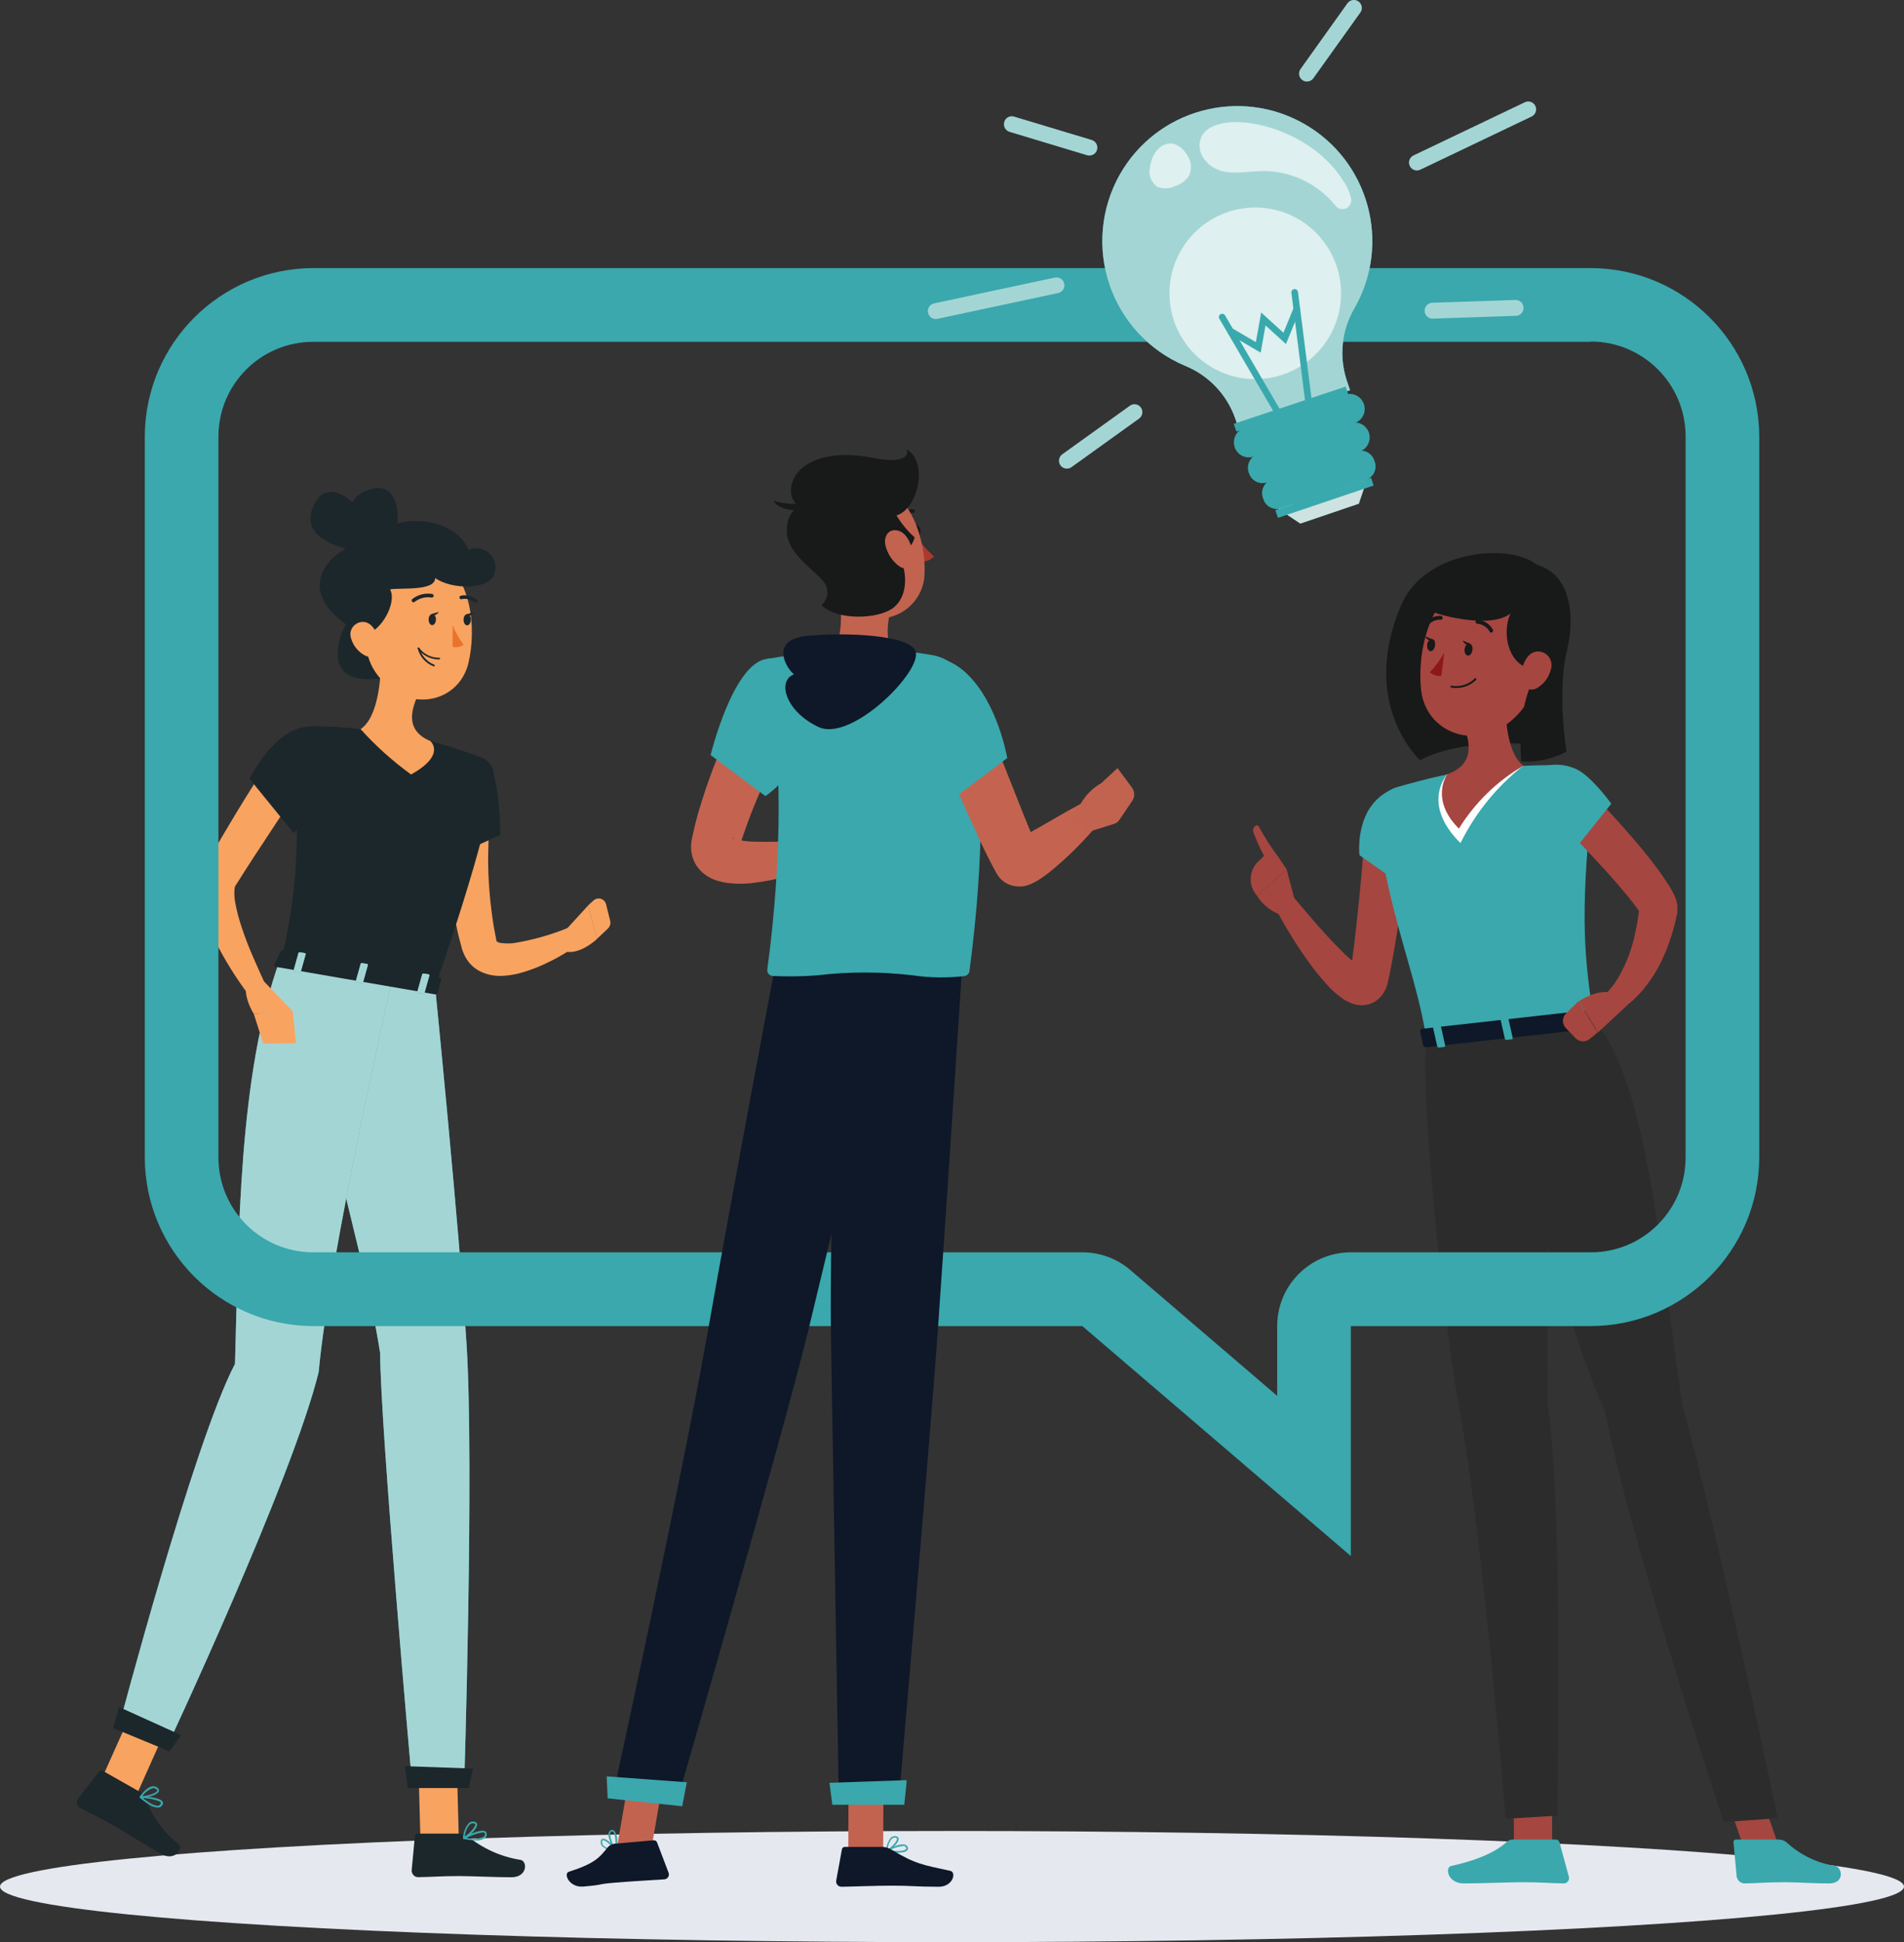 <?xml version="1.0" encoding="UTF-8"?>
<!-- Generator: Adobe Illustrator 25.3.1, SVG Export Plug-In . SVG Version: 6.00 Build 0)  -->
<svg xmlns="http://www.w3.org/2000/svg" xmlns:xlink="http://www.w3.org/1999/xlink" version="1.1" id="Calque_1" x="0px" y="0px" viewBox="0 0 189.78 193.52" style="enable-background:new 0 0 189.78 193.52;" xml:space="preserve">
<rect x="0" y="0" width="189.78" height="193.52" fill="#333333" stroke="none"/>
<style type="text/css">
	.st0{fill:#E5E8EF;}
	.st1{fill:#181919;}
	.st2{fill:#A64640;}
	.st3{fill:#3AA8AD;}
	.st4{fill:#2C2C2C;}
	.st5{fill:#FFFFFF;}
	.st6{fill:#0E1828;}
	.st7{fill:#8E171B;}
	.st8{fill:#1C272B;}
	.st9{fill:#F9A360;}
	.st10{fill:#EA732C;}
	.st11{fill:#A4D5D5;}
	.st12{fill:#C2634F;}
	.st13{fill:#C46450;}
	.st14{fill:#AB392C;}
	.st15{fill:#3AA9AD;}
	.st16{fill:#CDE2E1;}
	.st17{fill:#DEF0EF;}
</style>
<g id="freepik--Shadow--inject-4" transform="translate(1373.1 228.158)">
	<ellipse id="freepik--path--inject-4" class="st0" cx="-1278.21" cy="-40.18" rx="94.89" ry="5.54"></ellipse>
</g>
<g id="freepik--character-3--inject-4" transform="translate(1497.763 100.833)">
	<path id="Tracé_1969" class="st1" d="M-1343.99-42.71c1.21-3.92-11.16-4.81-14.14,2.23c-4.18,9.85,1.91,15.39,1.91,15.39   c3.55-1.9,10.49-2.19,14.28-0.93L-1343.99-42.71z"></path>
	<path id="Tracé_1970" class="st2" d="M-1343.04,83.11l-3.82,0.15l-0.02-4.13l3.81-0.15L-1343.04,83.11z"></path>
	<path id="Tracé_1971" class="st3" d="M-1347,82.46h4.33c0.16,0,0.3,0.11,0.34,0.26l0.94,3.43c0.08,0.28-0.08,0.58-0.36,0.66   c-0.05,0.02-0.11,0.02-0.16,0.02c-1.51-0.03-2.25-0.12-4.15-0.12c-1.17,0-4.19,0.12-5.8,0.12s-1.91-1.6-1.25-1.74   c2.94-0.65,4.61-1.54,5.52-2.39C-1347.44,82.55-1347.23,82.47-1347,82.46z"></path>
	<path id="Tracé_1972" class="st4" d="M-1355.59,2.76c-0.62,4.7,1.5,26.99,3.28,36.71c2.37,12.92,4.62,40.92,4.62,40.92l5.14-0.31   c0,0,0.62-30.7-0.95-41.11c-0.1-13.66,0.14-37.58,0.14-37.58L-1355.59,2.76z"></path>
	<path id="Tracé_1973" class="st2" d="M-1320.33,83.53l-3.5,0.09l-1.65-4.77l3.5-0.09L-1320.33,83.53z"></path>
	<path id="Tracé_1974" class="st3" d="M-1320.41,82.46h-4.32c-0.13-0.01-0.24,0.08-0.25,0.21c0,0,0,0,0,0c0,0.02,0,0.03,0,0.05   l0.32,3.43c0.07,0.38,0.39,0.67,0.78,0.68c1.5-0.03,2.2-0.12,4.1-0.12c1.17,0,2.71,0.12,4.32,0.12s1.32-1.6,0.62-1.74   c-1.83-0.29-3.54-1.13-4.89-2.39C-1319.93,82.56-1320.16,82.48-1320.41,82.46z"></path>
	<path id="Tracé_1975" class="st4" d="M-1349.72,2.11c0,0,7.93,29.05,11.92,37.62c2.59,13.24,11.85,40.98,11.85,40.98l5.38-0.37   c0,0-5.87-28.07-9.48-41.11c-1.96-12.11-3.23-32.3-8.81-38.34L-1349.72,2.11z"></path>
	<path id="Tracé_1976" class="st2" d="M-1357.41-18.84c-0.1,2.45-0.31,4.82-0.6,7.22s-0.64,4.78-1.11,7.16l-0.18,0.9l-0.1,0.49   c-0.06,0.29-0.15,0.57-0.28,0.84c-0.19,0.42-0.48,0.79-0.85,1.07c-0.46,0.33-1.01,0.51-1.57,0.49c-0.37-0.01-0.73-0.09-1.07-0.24   c-0.23-0.1-0.46-0.22-0.67-0.35c-0.61-0.42-1.18-0.91-1.67-1.47c-0.44-0.49-0.85-0.98-1.24-1.47c-1.47-1.95-2.78-4.03-3.92-6.2   c-0.27-0.52-0.06-1.15,0.45-1.42c0.43-0.22,0.96-0.12,1.28,0.25l0,0c1.51,1.78,3.03,3.61,4.62,5.21c0.39,0.4,0.79,0.79,1.19,1.13   c0.33,0.31,0.7,0.58,1.1,0.8c0.06,0.02,0.12,0.05,0.13,0.04s-0.03-0.03-0.2-0.05c-0.27,0-0.53,0.08-0.74,0.24   c-0.14,0.09-0.25,0.22-0.33,0.36l0,0l0.06-0.41l0.12-0.87c0.31-2.3,0.55-4.63,0.78-6.96s0.4-4.69,0.55-6.99v-0.03   c0.05-1.17,1.03-2.07,2.2-2.03c1.17,0.05,2.07,1.03,2.03,2.2C-1357.4-18.88-1357.41-18.86-1357.41-18.84L-1357.41-18.84   L-1357.41-18.84z"></path>
	<path id="Tracé_1977" class="st3" d="M-1359.2-22.1c-3.63,1.78-3.06,6.48-3.06,6.48l5.81,4.09c0,0,2.12-5.11,1.68-7.57   C-1355.23-21.62-1356.51-23.4-1359.2-22.1z"></path>
	<path id="Tracé_1978" class="st2" d="M-1368.65-10.9l-0.87-3.31l-2.94,2.64c0.62,1.01,1.62,1.73,2.77,2.01L-1368.65-10.9z"></path>
	<path id="Tracé_1979" class="st2" d="M-1371.77-15.56l-0.6,0.59c-0.94,0.92-0.98,2.43-0.09,3.4l0,0l2.94-2.64l-0.82-1.21   c-0.29-0.43-0.87-0.54-1.3-0.25c0,0,0,0,0,0C-1371.69-15.63-1371.73-15.6-1371.77-15.56z"></path>
	<path id="Tracé_1980" class="st2" d="M-1370.28-15.34c-0.74-0.99-1.41-2.04-2.01-3.13c-0.19-0.37-0.79,0.15-0.49,0.69   c0.38,1.03,0.86,2.02,1.44,2.96C-1370.75-14.17-1370.28-15.34-1370.28-15.34z"></path>
	<path id="Tracé_1981" class="st3" d="M-1360.55-19.42c1.03,9.45,4.12,16.05,4.96,22.18l16.71-1.87   c-0.94-6.14-1.42-10.16-0.25-21.53c0.21-1.97-1.22-3.73-3.19-3.93c0,0,0,0,0,0c-0.1-0.01-0.21-0.02-0.32-0.02   c-1.02,0-2.14,0-3.28,0.07c-2.55,0.1-5.08,0.39-7.59,0.85c-1.76,0.36-3.64,0.87-4.98,1.26   C-1359.8-22.03-1360.67-20.78-1360.55-19.42z"></path>
	<path id="Tracé_1982" class="st5" d="M-1353.51-23.68c0,0-2.68,2.9,1.32,6.85c1.49-3.01,3.63-5.64,6.27-7.72L-1353.51-23.68z"></path>
	<path id="Tracé_1983" class="st2" d="M-1347.63-32.99c-0.2,2.5-0.18,7.02,1.71,8.46c-2.63,1.52-4.83,3.68-6.43,6.26   c-2.94-2.94-1.16-5.41-1.16-5.41c2.65-0.98,2.35-2.97,1.66-4.81L-1347.63-32.99z"></path>
	<path id="Tracé_1984" class="st2" d="M-1344.09-36.47c-0.72,4.04-0.95,5.77-3.25,7.62c-3.46,2.78-8.27,1-8.77-3.18   c-0.44-3.76,0.82-9.75,5-10.9c2.98-0.84,6.07,0.89,6.91,3.87C-1343.95-38.22-1343.92-37.33-1344.09-36.47L-1344.09-36.47z"></path>
	<path id="Tracé_1985" class="st1" d="M-1347.2-39.72c-0.98,2.16-0.12,5.83,2.98,5.61c-2.51,2.86-1.92,9.14-1.92,9.14   c1.57,0.11,3.14-0.23,4.52-0.98c0,0-0.98-5.94,0.05-10.1c0.84-3.39,0.72-9.96-6.62-8.53c-0.86,0.17-6.44,1.63-7,4.56   C-1355.23-39.76-1349.23-38.02-1347.2-39.72z"></path>
	<path id="Tracé_1986" class="st2" d="M-1343.17-34.18c-0.18,0.78-0.65,1.45-1.33,1.87c-0.9,0.55-1.63-0.18-1.63-1.18   c0-0.9,0.49-2.27,1.49-2.42c0.74-0.1,1.41,0.42,1.51,1.16C-1343.1-34.56-1343.11-34.37-1343.17-34.18z"></path>
	<path id="Tracé_1987" class="st6" d="M-1338.76-0.12l0.92,1.41c0.07,0.11-0.05,0.24-0.24,0.26l-17.52,1.96   c-0.15,0-0.28-0.04-0.3-0.14l-0.32-1.47c0-0.1,0.1-0.21,0.26-0.23l16.92-1.9C-1338.94-0.23-1338.83-0.2-1338.76-0.12z"></path>
	<path id="Tracé_1988" class="st3" d="M-1340.8,2.03l0.45-0.05c0.09,0,0.15-0.06,0.14-0.12l-0.43-1.92c0-0.05-0.1-0.09-0.19-0.08   l-0.45,0.05c-0.09,0-0.16,0.06-0.14,0.12l0.43,1.92C-1340.98,2-1340.89,2.04-1340.8,2.03z"></path>
	<path id="Tracé_1989" class="st3" d="M-1354.3,3.54l0.45-0.05c0.09,0,0.16-0.07,0.14-0.12l-0.43-1.92c0-0.06-0.1-0.09-0.19-0.08   l-0.46,0.05c-0.09,0-0.15,0.06-0.14,0.12l0.43,1.92C-1354.47,3.51-1354.39,3.55-1354.3,3.54z"></path>
	<path id="Tracé_1990" class="st3" d="M-1347.57,2.78l0.45-0.05c0.09,0,0.15-0.06,0.14-0.12l-0.43-1.92c0-0.05-0.1-0.09-0.19-0.08   l-0.45,0.05c-0.09,0-0.15,0.06-0.14,0.12l0.43,1.92C-1347.71,2.76-1347.64,2.79-1347.57,2.78z"></path>
	<path id="Tracé_1991" class="st1" d="M-1351-36.07c-0.04,0.33-0.24,0.58-0.46,0.56s-0.36-0.32-0.32-0.65s0.24-0.58,0.46-0.56   S-1350.94-36.4-1351-36.07z"></path>
	<path id="Tracé_1992" class="st1" d="M-1354.73-36.51c-0.04,0.33-0.24,0.58-0.46,0.56s-0.36-0.32-0.32-0.65s0.24-0.58,0.49-0.56   S-1354.69-36.84-1354.73-36.51z"></path>
	<path id="Tracé_1993" class="st1" d="M-1354.96-37.12l-0.77-0.32C-1355.73-37.45-1355.4-36.79-1354.96-37.12z"></path>
	<path id="Tracé_1994" class="st7" d="M-1353.81-35.81c-0.39,0.71-0.87,1.37-1.43,1.96c0.31,0.28,0.74,0.41,1.15,0.36   L-1353.81-35.81z"></path>
	<path id="Tracé_1995" class="st1" d="M-1353.15-32.33c-0.03-0.02-0.05-0.06-0.04-0.1c0.01-0.05,0.06-0.09,0.11-0.08l0,0   c0.83,0.15,1.68-0.11,2.29-0.7c0.03-0.05,0.09-0.06,0.14-0.03c0.05,0.03,0.06,0.09,0.03,0.14c-0.01,0.01-0.01,0.02-0.02,0.02   c-0.64,0.63-1.56,0.92-2.45,0.76L-1353.15-32.33z"></path>
	<path id="Tracé_1996" class="st1" d="M-1349.2-37.81c-0.03-0.02-0.05-0.04-0.07-0.07c-0.24-0.44-0.68-0.74-1.18-0.8   c-0.11,0.02-0.21-0.05-0.24-0.16s0.05-0.21,0.16-0.24c0.03-0.01,0.05-0.01,0.08,0l0,0c0.63,0.07,1.18,0.43,1.49,0.98   c0.05,0.09,0.02,0.21-0.07,0.27l0,0C-1349.07-37.79-1349.14-37.79-1349.2-37.81z"></path>
	<path id="Tracé_1997" class="st1" d="M-1355.72-38.46l-0.03-0.02c-0.07-0.07-0.07-0.2,0-0.27l0,0c0.4-0.49,1.01-0.76,1.64-0.72   c0.11,0.03,0.17,0.14,0.14,0.25c-0.02,0.08-0.1,0.14-0.18,0.14c-0.5-0.03-0.98,0.19-1.29,0.58   C-1355.52-38.41-1355.63-38.4-1355.72-38.46z"></path>
	<path id="Tracé_1998" class="st2" d="M-1339.33-22.01c1.44,1.47,2.8,2.94,4.14,4.49c0.67,0.77,1.33,1.55,1.96,2.37   c0.68,0.85,1.3,1.73,1.88,2.65c0.18,0.29,0.34,0.58,0.49,0.89c0.1,0.24,0.19,0.48,0.24,0.74c0.02,0.1,0.04,0.2,0.05,0.31v0.19   c0,0.09,0,0.17,0,0.26v0.19l0,0v0.05l-0.03,0.1c-0.13,0.53-0.22,1.06-0.39,1.58c-0.29,1.06-0.68,2.09-1.15,3.08   c-0.48,1.01-1.08,1.95-1.79,2.82c-0.36,0.44-0.76,0.85-1.18,1.22c-0.22,0.19-0.44,0.37-0.68,0.55c-0.12,0.08-0.24,0.17-0.37,0.24   s-0.24,0.15-0.45,0.26l-1.06-1.81c0-0.02,0.11-0.11,0.16-0.18l0.2-0.23c0.14-0.16,0.27-0.33,0.4-0.49   c0.25-0.36,0.48-0.74,0.69-1.12c0.42-0.78,0.76-1.6,1.04-2.45c0.12-0.44,0.26-0.87,0.35-1.32c0.09-0.46,0.2-0.89,0.27-1.34   s0.13-0.92,0.2-1.37v-0.13l0,0v0.25c0,0.03,0,0.06,0,0.09v0.15c-0.08-0.15-0.17-0.29-0.27-0.42c-0.49-0.67-1.11-1.43-1.73-2.15   s-1.28-1.47-1.96-2.19l-4.04-4.34L-1339.33-22.01z"></path>
	<path id="Tracé_1999" class="st2" d="M-1335.55-0.69l-2.94,2.73l-1.9-3.1c0,0,1.83-1.32,3.47-0.82L-1335.55-0.69z"></path>
	<path id="Tracé_2000" class="st2" d="M-1340.72,2.61l-0.98-1.02c-0.39-0.41-0.37-1.05,0.03-1.44l1.25-1.23l1.9,3.12l-0.82,0.67   C-1339.75,3.03-1340.35,2.99-1340.72,2.61z"></path>
	<path id="Tracé_2001" class="st3" d="M-1345.95-22.15c-0.22,1.75,4.43,6.85,4.43,6.85l4.36-5.45c0,0-2.03-2.85-3.58-3.49   C-1343.23-25.3-1345.69-24.14-1345.95-22.15z"></path>
	<path id="Tracé_2002" class="st1" d="M-1351.21-36.69l-0.77-0.32C-1351.98-37.01-1351.64-36.34-1351.21-36.69z"></path>
</g>
<g id="freepik--character-1--inject-4" transform="translate(1380.762 94.349)">
	<path id="Tracé_2003" class="st8" d="M-1345.28-33.63c-1.8,2-4.05,8,2.91,6.8S-1345.28-33.63-1345.28-33.63z"></path>
	<path id="Tracé_2004" class="st8" d="M-1343.06-39.14c0.43-2.66-4.44-8.78-6.36-5C-1351.77-39.6-1343.06-39.14-1343.06-39.14z"></path>
	<path id="Tracé_2005" class="st8" d="M-1343.04-37.53c2.21-1.55,3.2-9.3-0.86-8.06C-1348.79-44.09-1343.04-37.53-1343.04-37.53z"></path>
	<path id="Tracé_2006" class="st9" d="M-1331.88-13.78c-0.04,0.41-0.08,0.93-0.12,1.39s-0.05,0.98-0.07,1.47   c0,0.98-0.06,1.96-0.03,2.91c0.04,1.93,0.22,3.86,0.52,5.77c0.07,0.49,0.18,0.94,0.26,1.41l0.03,0.16c0,0.02,0,0.04,0,0.05v0.04   c0.16,0.13,0.36,0.2,0.57,0.2c0.39,0.05,0.78,0.05,1.17,0c1.88-0.3,3.72-0.82,5.48-1.55l0.95,1.69c-0.45,0.33-0.89,0.6-1.35,0.88   s-0.92,0.54-1.4,0.77c-0.99,0.51-2.03,0.92-3.1,1.21c-0.61,0.16-1.23,0.25-1.86,0.27c-0.82,0.02-1.63-0.18-2.34-0.6   c-0.43-0.26-0.79-0.62-1.06-1.04c-0.13-0.2-0.24-0.41-0.33-0.63c-0.04-0.1-0.08-0.21-0.12-0.31l-0.05-0.16l-0.02-0.1   c-0.13-0.52-0.29-1.04-0.4-1.57c-0.47-2.09-0.75-4.22-0.84-6.36c-0.05-1.06-0.07-2.12-0.03-3.18c0-0.53,0.04-1.06,0.08-1.6   s0.09-1.04,0.17-1.64L-1331.88-13.78z"></path>
	<path id="Tracé_2007" class="st8" d="M-1332.37-18.4c1.47,0.67,1.47,7.25,1.47,7.25l-6.65,3.01c0,0-1.14-8,0.36-9.5   S-1334.52-19.37-1332.37-18.4z"></path>
	<path id="Tracé_2008" class="st9" d="M-1324.91-1.1l2.78-3.04l0.87,3.35c0,0-1.78,1.7-3.29,1.21L-1324.91-1.1z"></path>
	<path id="Tracé_2009" class="st9" d="M-1320.35-4.24l0.41,1.66c0.06,0.27-0.02,0.54-0.22,0.74l-1.11,1.05l-0.87-3.35l0.54-0.49   c0.31-0.28,0.79-0.26,1.07,0.05C-1320.44-4.48-1320.38-4.36-1320.35-4.24L-1320.35-4.24z"></path>
	<path id="Tracé_2010" class="st8" d="M-1331.53-16.88c-0.19,2.24-1.31,7.69-5.87,20.9l-15.32-2.65c1.27-5.87,1.93-9.62,1.34-21.33   c-0.06-1.06,0.76-1.97,1.82-2.03c0.05,0,0.09,0,0.14,0c1.54,0.01,3.07,0.11,4.6,0.29c2.34,0.23,4.67,0.62,6.95,1.18   c1.87,0.49,3.87,1.2,5.08,1.64C-1331.96-18.57-1331.44-17.75-1331.53-16.88z"></path>
	<path id="Tracé_2011" class="st9" d="M-1342.78-29.41c0.05,2.31-0.21,6.49-2.04,7.71c1.51,1.68,3.2,3.19,5.03,4.52   c3.53-1.96,1.93-3.32,1.93-3.32c-2.39-1.02-2.01-2.86-1.28-4.53L-1342.78-29.41z"></path>
	<path id="Tracé_2012" class="st9" d="M-1344.6-33.67c0.21,3.79,0.22,5.38,2.12,7.34c2.86,2.94,7.47,1.86,8.4-1.92   c0.84-3.43,0.35-9.03-3.35-10.57c-2.64-1.11-5.68,0.13-6.78,2.77C-1344.53-35.29-1344.66-34.48-1344.6-33.67L-1344.6-33.67z"></path>
	<path id="Tracé_2013" class="st8" d="M-1344.63-31.13c1.63,0.08,3.51-3.07,2.75-4.49c0.86-0.19,4.51,0.22,4.49-1.13   c1.65,1.15,5.27,1.21,5.87-0.35c0.4-0.97-0.07-2.08-1.04-2.48c-0.49-0.2-1.03-0.19-1.51,0.03c-1.29-3.32-7.48-4-9.79-0.85   C-1346.78-40.48-1353.14-35.69-1344.63-31.13z"></path>
	<path id="Tracé_2014" class="st8" d="M-1338.04-32.62c0,0.31,0.16,0.56,0.36,0.56s0.36-0.25,0.37-0.55s-0.16-0.56-0.36-0.56   S-1338.04-32.93-1338.04-32.62z"></path>
	<path id="Tracé_2015" class="st8" d="M-1334.56-32.6c0,0.31,0.16,0.56,0.36,0.56s0.37-0.25,0.37-0.56s-0.16-0.56-0.36-0.56   S-1334.55-32.92-1334.56-32.6z"></path>
	<path id="Tracé_2016" class="st8" d="M-1334.27-33.14l0.74-0.21C-1333.53-33.35-1333.92-32.75-1334.27-33.14z"></path>
	<path id="Tracé_2017" class="st10" d="M-1335.64-32.06c0.27,0.7,0.64,1.36,1.09,1.96c-0.32,0.22-0.72,0.3-1.1,0.2L-1335.64-32.06z   "></path>
	<path id="Tracé_2018" class="st8" d="M-1337.44-28.68c0.15,0.02,0.3,0.04,0.45,0.04c0.05,0,0.09-0.03,0.09-0.08c0,0,0,0,0,0v0   c0-0.05-0.04-0.09-0.09-0.09c-0.78,0.01-1.52-0.35-1.99-0.98c-0.02-0.04-0.08-0.06-0.12-0.03c0,0,0,0,0,0h-0.01   c-0.03,0.04-0.03,0.09,0,0.13C-1338.71-29.16-1338.11-28.79-1337.44-28.68z"></path>
	<path id="Tracé_2019" class="st8" d="M-1337.96-28.16c0.13,0.08,0.27,0.14,0.41,0.2c0.04,0.02,0.1,0,0.12-0.04l0,0   c0.02-0.04,0-0.1-0.05-0.12l0,0c-0.72-0.28-1.27-0.89-1.47-1.64c-0.01-0.05-0.05-0.08-0.1-0.07l0,0c-0.05,0.01-0.08,0.05-0.07,0.1   C-1338.96-29.07-1338.54-28.51-1337.96-28.16z"></path>
	<path id="Tracé_2020" class="st9" d="M-1345.76-30.71c0.21,0.7,0.69,1.29,1.33,1.65c0.86,0.46,1.5-0.26,1.44-1.18   c-0.05-0.83-0.57-2.07-1.52-2.14c-0.69-0.04-1.28,0.48-1.33,1.17C-1345.84-31.05-1345.82-30.88-1345.76-30.71L-1345.76-30.71z"></path>
	<path id="Tracé_2021" class="st8" d="M-1339.63-34.35c0.07,0.03,0.16,0.02,0.21-0.04c0.47-0.36,1.08-0.52,1.67-0.42   c0.1,0.02,0.19-0.05,0.21-0.15c0.02-0.1-0.05-0.19-0.15-0.21c0,0,0,0,0,0h-0.01c-0.71-0.11-1.43,0.08-1.98,0.52   c-0.07,0.07-0.07,0.18,0,0.25c0,0,0,0,0,0l0,0L-1339.63-34.35z"></path>
	<path id="Tracé_2022" class="st8" d="M-1333.38-34.28c0.06,0.01,0.13-0.02,0.17-0.06c0.06-0.08,0.05-0.19-0.02-0.25   c-0.44-0.38-1.04-0.53-1.61-0.4c-0.09,0.03-0.15,0.13-0.12,0.22c0.02,0.09,0.12,0.15,0.21,0.12h0.01c0.45-0.1,0.92,0.02,1.27,0.33   C-1333.44-34.3-1333.41-34.28-1333.38-34.28z"></path>
	<path id="Tracé_2023" class="st9" d="M-1338.86,88.8h3.83l-0.24-8.86h-3.83L-1338.86,88.8z"></path>
	<path id="Tracé_2024" class="st8" d="M-1334.82,88.35h-4.3c-0.15-0.01-0.28,0.11-0.29,0.26l-0.32,3.4   c-0.01,0.36,0.27,0.67,0.63,0.68h0.02c1.5-0.02,2.21-0.11,4.11-0.11c1.16,0,3.57,0.12,5.18,0.12s1.61-1.59,0.93-1.73   c-1.95-0.3-3.79-1.13-5.31-2.38C-1334.35,88.44-1334.58,88.35-1334.82,88.35z"></path>
	<path id="Tracé_2025" class="st3" d="M-1337.39,4.02c0,0,2.39,23.9,3.13,35.55c0.77,12.12-0.24,44.05-0.24,44.05h-5.17   c0,0-3.2-35.96-3.2-43.14c-2.04-13-7.65-26.47-5.74-38.4L-1337.39,4.02z"></path>
	<path id="Tracé_2026" class="st11" d="M-1337.39,4.02c0,0,2.39,23.9,3.13,35.55c0.77,12.12-0.24,44.05-0.24,44.05h-5.17   c0,0-3.2-35.96-3.2-43.14c-2.04-13-7.65-26.47-5.74-38.4L-1337.39,4.02z"></path>
	<path id="Tracé_2027" class="st8" d="M-1340.12,83.81h6.07l0.44-1.94l-6.8-0.24L-1340.12,83.81z"></path>
	<path id="Tracé_2028" class="st3" d="M-1333.34,89.03c0.33,0.03,0.65-0.06,0.93-0.24c0.13-0.11,0.19-0.28,0.16-0.44   c-0.01-0.1-0.06-0.19-0.15-0.24c-0.49-0.26-2,0.52-2.17,0.61c-0.03,0.02-0.05,0.06-0.04,0.09c0.01,0.04,0.03,0.07,0.07,0.08   C-1334.15,88.97-1333.75,89.02-1333.34,89.03z M-1332.66,88.23c0.06,0,0.11,0.01,0.17,0.04c0.04,0.02,0.06,0.06,0.06,0.1   c0.02,0.11-0.03,0.22-0.11,0.29c-0.54,0.24-1.14,0.28-1.71,0.11c0.49-0.26,1.02-0.44,1.57-0.53L-1332.66,88.23z"></path>
	<path id="Tracé_2029" class="st3" d="M-1334.54,88.88h0.04c0.46-0.21,1.36-1.03,1.29-1.47c0-0.1-0.09-0.23-0.34-0.26   c-0.18-0.02-0.35,0.04-0.49,0.16c-0.34,0.41-0.55,0.93-0.57,1.47C-1334.62,88.83-1334.59,88.88-1334.54,88.88L-1334.54,88.88z    M-1333.63,87.33h0.05c0.17,0,0.18,0.08,0.18,0.1c0.04,0.26-0.57,0.91-1.03,1.2c0.04-0.44,0.21-0.85,0.49-1.18   C-1333.85,87.37-1333.74,87.33-1333.63,87.33L-1333.63,87.33z"></path>
	<path id="Tracé_2030" class="st9" d="M-1370.58,82.79l3.54,1.46l3.62-8.1l-3.53-1.46L-1370.58,82.79z"></path>
	<path id="Tracé_2031" class="st8" d="M-1366.77,84.22l-3.74-2.12c-0.13-0.08-0.3-0.04-0.39,0.08l-2.09,2.7   c-0.2,0.28-0.13,0.66,0.14,0.86c0,0,0,0,0,0c0.02,0.01,0.04,0.02,0.06,0.04c1.32,0.71,1.99,0.98,3.63,1.93   c1.01,0.58,3.04,1.87,4.44,2.66s2.26-0.54,1.75-0.98c-1.52-1.2-2.68-2.81-3.34-4.63C-1366.39,84.52-1366.55,84.33-1366.77,84.22z"></path>
	<path id="Tracé_2032" class="st3" d="M-1341.69,3.28c0,0-6.25,27.47-7.31,39.09c-2.66,10.8-15.17,37.44-15.17,37.44l-4.79-1.96   c0,0,7.5-28.46,11.62-36.3c0.39-13,0.32-28.66,4.45-40.2L-1341.69,3.28z"></path>
	<path id="Tracé_2033" class="st11" d="M-1341.69,3.28c0,0-6.25,27.47-7.31,39.09c-2.66,10.8-15.17,37.44-15.17,37.44l-4.79-1.96   c0,0,7.5-28.46,11.62-36.3c0.39-13,0.32-28.66,4.45-40.2L-1341.69,3.28z"></path>
	<path id="Tracé_2034" class="st8" d="M-1369.47,77.84l5.61,2.32l1.15-1.62l-6.2-2.81L-1369.47,77.84z"></path>
	<path id="Tracé_2035" class="st3" d="M-1365.84,85.49c0.27,0.19,0.6,0.28,0.93,0.26c0.16-0.03,0.3-0.15,0.36-0.3   c0.05-0.09,0.05-0.2,0-0.28c-0.28-0.46-1.99-0.53-2.18-0.54c-0.04-0.01-0.08,0.02-0.09,0.05c-0.02,0.03-0.02,0.07,0,0.1   C-1366.53,85.04-1366.2,85.28-1365.84,85.49z M-1364.87,85.14c0.05,0.03,0.1,0.07,0.13,0.11c0.02,0.04,0.02,0.08,0,0.12   c-0.04,0.1-0.13,0.17-0.23,0.2c-0.31,0.06-0.87-0.22-1.54-0.75C-1365.94,84.82-1365.39,84.93-1364.87,85.14L-1364.87,85.14z"></path>
	<path id="Tracé_2036" class="st3" d="M-1366.81,84.78h0.04c0.49,0.04,1.69-0.23,1.84-0.64c0.03-0.1,0.03-0.24-0.17-0.39   c-0.14-0.1-0.32-0.14-0.49-0.11c-0.62,0.11-1.2,0.98-1.22,0.98c-0.02,0.03-0.02,0.06,0,0.09   C-1366.82,84.73-1366.82,84.76-1366.81,84.78z M-1365.25,83.88c0.02,0.01,0.03,0.02,0.05,0.03c0.13,0.09,0.11,0.16,0.1,0.18   c-0.09,0.25-0.94,0.49-1.47,0.53c0.25-0.36,0.6-0.64,1.01-0.79C-1365.46,83.81-1365.35,83.83-1365.25,83.88L-1365.25,83.88z"></path>
	<path id="Tracé_2037" class="st8" d="M-1337.75-33.17l0.74-0.21C-1337.01-33.37-1337.41-32.8-1337.75-33.17z"></path>
	<path id="Tracé_2038" class="st8" d="M-1352.78,0.44l-0.63,1.3c-0.07,0.1,0.04,0.23,0.21,0.26l15.76,2.72   c0.14,0.02,0.26,0,0.29-0.11l0.38-1.35c0.03-0.09-0.08-0.2-0.23-0.22l-15.51-2.68C-1352.61,0.34-1352.71,0.37-1352.78,0.44z"></path>
	<path id="Tracé_2039" class="st3" d="M-1350.96,2.54l-0.42-0.07c-0.08,0-0.14-0.07-0.12-0.12l0.49-1.75   c0-0.05,0.09-0.08,0.18-0.06l0.42,0.07c0.08,0,0.14,0.07,0.12,0.12l-0.49,1.75C-1350.79,2.53-1350.86,2.56-1350.96,2.54z"></path>
	<g id="Groupe_263" transform="translate(21.597 46.251)">
		<path id="Tracé_2040" class="st11" d="M-1372.56-43.71l-0.42-0.07c-0.08,0-0.14-0.07-0.12-0.12l0.49-1.75    c0-0.05,0.09-0.08,0.18-0.06l0.42,0.07c0.08,0,0.14,0.07,0.12,0.12l-0.49,1.75C-1372.38-43.73-1372.46-43.7-1372.56-43.71z"></path>
	</g>
	<path id="Tracé_2041" class="st3" d="M-1338.63,4.67l-0.41-0.07c-0.08,0-0.14-0.07-0.13-0.12l0.49-1.75   c0-0.05,0.09-0.08,0.18-0.07l0.42,0.07c0.08,0,0.14,0.07,0.12,0.12l-0.49,1.75C-1338.46,4.65-1338.55,4.68-1338.63,4.67z"></path>
	<g id="Groupe_264" transform="translate(33.93 48.375)">
		<path id="Tracé_2042" class="st11" d="M-1372.56-43.71l-0.41-0.07c-0.08,0-0.14-0.07-0.13-0.12l0.49-1.75    c0-0.05,0.09-0.08,0.18-0.07l0.42,0.07c0.08,0,0.14,0.07,0.12,0.12l-0.49,1.75C-1372.39-43.72-1372.48-43.69-1372.56-43.71z"></path>
	</g>
	<path id="Tracé_2043" class="st3" d="M-1344.76,3.62l-0.42-0.07c-0.08,0-0.14-0.07-0.12-0.12l0.49-1.75   c0-0.05,0.09-0.08,0.18-0.06l0.42,0.07c0.08,0,0.14,0.07,0.12,0.12l-0.49,1.75C-1344.6,3.59-1344.68,3.62-1344.76,3.62z"></path>
	<g id="Groupe_265" transform="translate(27.797 47.318)">
		<path id="Tracé_2044" class="st11" d="M-1372.56-43.7l-0.42-0.07c-0.08,0-0.14-0.07-0.12-0.12l0.49-1.75    c0-0.05,0.09-0.08,0.18-0.06l0.42,0.07c0.08,0,0.14,0.07,0.12,0.12l-0.49,1.75C-1372.4-43.73-1372.48-43.7-1372.56-43.7z"></path>
	</g>
	<path id="Tracé_2045" class="st9" d="M-1354.46,3.43l2.87,2.98l-3.88,0.26c0,0-1.33-2.07-0.55-3.46L-1354.46,3.43z"></path>
	<path id="Tracé_2046" class="st9" d="M-1350.35-16.81c-1.11,1.76-2.25,3.51-3.4,5.25s-2.31,3.5-3.36,5.18l-0.17,0.26   c0,0.03-0.02,0.05-0.04,0.06c-0.04,0.11-0.07,0.23-0.07,0.35c-0.03,0.39-0.01,0.78,0.05,1.16c0.16,0.94,0.41,1.86,0.72,2.75   c0.31,0.94,0.68,1.88,1.09,2.82s0.83,1.88,1.25,2.8l-1.64,1.03c-1.31-1.72-2.46-3.57-3.43-5.51c-0.51-1.03-0.92-2.11-1.22-3.23   c-0.17-0.64-0.26-1.3-0.26-1.96c0-0.4,0.05-0.81,0.15-1.2c0.06-0.23,0.15-0.45,0.24-0.67l0.12-0.24l0.1-0.19   c0.52-0.98,1.04-1.89,1.58-2.81s1.08-1.81,1.62-2.71c1.1-1.8,2.21-3.56,3.38-5.31L-1350.35-16.81z"></path>
	<path id="Tracé_2047" class="st8" d="M-1349.31-21.9c-3.76-0.64-6.58,5.15-6.58,5.15l4.41,5.42c0,0,2.82-3.16,3.45-5.18   C-1347.37-18.6-1347.48-21.58-1349.31-21.9z"></path>
	<path id="Tracé_2048" class="st9" d="M-1351.26,9.6l-3.26,0.04l-0.95-2.98l3.88-0.26L-1351.26,9.6z"></path>
</g>
<g id="freepik--bubble-speech--inject-4" transform="translate(1387.532 72.431)">
	<path id="Tracé_2049" class="st3" d="M-1228.96-38.4c5.22,0.01,9.44,4.24,9.44,9.45c0,0,0,0,0,0v71.87   c-0.01,5.21-4.23,9.43-9.44,9.43h-23.93c-4.05,0-7.34,3.29-7.34,7.34l0,0v6.96l-14.64-12.54c-1.33-1.14-3.03-1.76-4.78-1.76h-76.67   c-5.21-0.01-9.43-4.23-9.44-9.43v-71.86c0.01-5.21,4.23-9.43,9.44-9.43h127.36 M-1228.96-45.72h-127.36   c-9.25,0.03-16.75,7.52-16.78,16.78v71.86c0.03,9.25,7.52,16.75,16.78,16.78h76.67l26.76,22.91V59.7h23.93   c9.25-0.03,16.75-7.52,16.78-16.78v-71.86C-1212.21-38.19-1219.71-45.69-1228.96-45.72L-1228.96-45.72z"></path>
</g>
<g id="freepik--character-2--inject-4" transform="translate(1429.579 90.495)">
	<path id="Tracé_2050" class="st3" d="M-1340.14,94.11c0.45,0,0.88-0.06,1.01-0.26c0.08-0.11,0.08-0.25,0-0.36   c-0.06-0.1-0.16-0.17-0.27-0.19c-0.58-0.16-1.77,0.53-1.83,0.56c-0.04,0.03-0.05,0.08-0.02,0.12c0.01,0.02,0.03,0.03,0.05,0.03   C-1340.84,94.08-1340.49,94.11-1340.14,94.11z M-1339.61,93.44c0.05-0.01,0.11-0.01,0.16,0c0.07,0.02,0.12,0.06,0.16,0.12   c0.06,0.1,0.04,0.15,0.02,0.18c-0.15,0.23-1.03,0.23-1.68,0.14c0.41-0.23,0.87-0.37,1.34-0.43L-1339.61,93.44z"></path>
	<path id="Tracé_2051" class="st3" d="M-1341.19,94.02h0.04c0.41-0.18,1.21-0.94,1.14-1.33c0-0.09-0.09-0.21-0.31-0.23   c-0.16-0.02-0.33,0.03-0.46,0.14c-0.3,0.38-0.47,0.85-0.49,1.34c0,0.03,0.02,0.06,0.04,0.08   C-1341.23,94.02-1341.21,94.02-1341.19,94.02z M-1340.4,92.61h0.06c0.15,0,0.16,0.07,0.16,0.09c0.05,0.24-0.49,0.83-0.92,1.09   c0.02-0.39,0.17-0.77,0.42-1.07C-1340.6,92.65-1340.5,92.61-1340.4,92.61L-1340.4,92.61z"></path>
	<path id="Tracé_2052" class="st12" d="M-1345.03,93.93h3.48l0.04-8.06h-3.48L-1345.03,93.93z"></path>
	<path id="Tracé_2053" class="st6" d="M-1341.58,93.53h-3.8c-0.14,0-0.26,0.1-0.28,0.24l-0.57,3.11c-0.05,0.29,0.14,0.56,0.43,0.61   c0,0,0,0,0,0c0.03,0.01,0.07,0.01,0.1,0.01c1.37-0.02,3.35-0.11,5.07-0.11c2.01,0,2.26,0.11,4.62,0.11c1.43,0,1.77-1.44,1.17-1.58   c-2.74-0.6-3.47-0.66-5.87-2.11C-1340.98,93.65-1341.27,93.55-1341.58,93.53z"></path>
	<path id="Tracé_2054" class="st3" d="M-1368.06,92.91c0.03-0.37-0.09-0.73-0.32-1.02c-0.11-0.08-0.25-0.08-0.36,0   c-0.09,0.06-0.16,0.15-0.18,0.26c-0.13,0.58,0.63,1.8,0.67,1.85c0.02,0.03,0.05,0.04,0.09,0.04c0.03,0,0.06-0.03,0.06-0.06   C-1368.05,93.62-1368.04,93.26-1368.06,92.91z M-1368.76,92.35c-0.01-0.05-0.01-0.1,0-0.16c0.01-0.07,0.04-0.12,0.1-0.16   c0.1-0.06,0.15-0.04,0.18,0c0.23,0.16,0.29,1.04,0.23,1.69C-1368.5,93.3-1368.68,92.84-1368.76,92.35L-1368.76,92.35z"></path>
	<path id="Tracé_2055" class="st3" d="M-1368.09,93.94c0-0.01,0-0.02,0-0.03c-0.21-0.42-1.01-1.26-1.4-1.2   c-0.09,0-0.21,0.08-0.22,0.31c-0.01,0.17,0.05,0.33,0.17,0.46c0.39,0.32,0.87,0.51,1.37,0.55c0.03,0,0.06-0.01,0.07-0.04   C-1368.09,93.97-1368.09,93.96-1368.09,93.94z M-1369.56,93.08v-0.05c0-0.15,0.06-0.16,0.08-0.16c0.23-0.04,0.86,0.53,1.14,0.98   c-0.41-0.04-0.79-0.2-1.1-0.46c-0.07-0.08-0.11-0.18-0.11-0.29L-1369.56,93.08z"></path>
	<path id="Tracé_2056" class="st12" d="M-1368.15,93.98l3.41,0.24l1.4-8.12l-3.41-0.24L-1368.15,93.98z"></path>
	<path id="Tracé_2057" class="st6" d="M-1368.18,93.2l3.76-0.33c0.14-0.01,0.28,0.07,0.33,0.21l1.15,3.02   c0.1,0.25-0.03,0.53-0.28,0.63c-0.04,0.01-0.08,0.02-0.12,0.03c-1.36,0.1-3.34,0.19-5.05,0.34c-1.99,0.18-0.69,0.17-3.03,0.38   c-1.42,0.13-2.02-1.28-1.47-1.47c2.6-0.83,3.05-1.4,3.92-2.48C-1368.77,93.33-1368.48,93.2-1368.18,93.2z"></path>
	<path id="Tracé_2058" class="st6" d="M-1340.25,5.44c0,0-6.36,26.73-8.77,36.65c-2.66,10.86-13.08,46.9-13.08,46.9l-6.22-1.35   c0,0,6.75-30.97,9.41-46.12c2.04-11.63,6.65-36.08,6.65-36.08L-1340.25,5.44z"></path>
	<path id="Tracé_2059" class="st3" d="M-1361.12,87.09l-0.46,2.39l-7.43-0.79l-0.1-2.19L-1361.12,87.09z"></path>
	<path id="Tracé_2060" class="st6" d="M-1333.65,5.44c0,0-1.7,26.03-2.45,36.62c-0.79,11.02-3.92,47.17-3.92,47.17h-5.94   c0,0-0.62-35.49-0.79-46.33c-0.19-11.81,0.85-37.46,0.85-37.46H-1333.65z"></path>
	<path id="Tracé_2061" class="st3" d="M-1339.21,86.88c0.03,0-0.24,2.45-0.24,2.45h-7.17l-0.28-2.19L-1339.21,86.88z"></path>
	<path id="Tracé_2062" class="st13" d="M-1350.11-19.6c-0.95,1.92-1.91,3.94-2.8,5.93s-1.77,4-2.45,6l-0.26,0.75l-0.23,0.74   l-0.11,0.34c0.01-0.08,0.01-0.16,0-0.24c-0.03-0.33-0.19-0.63-0.44-0.85c-0.19-0.13-0.2-0.07-0.12-0.03   c0.14,0.06,0.28,0.11,0.43,0.14c0.44,0.09,0.88,0.15,1.33,0.18c2.14,0.07,4.29,0,6.42-0.19h0.06c0.72-0.06,1.36,0.49,1.41,1.21   c0.05,0.59-0.3,1.13-0.85,1.33c-2.22,0.9-4.55,1.5-6.93,1.79c-0.68,0.07-1.37,0.08-2.06,0.02c-0.41-0.03-0.82-0.11-1.22-0.22   c-0.59-0.15-1.14-0.44-1.6-0.83c-0.33-0.29-0.61-0.64-0.81-1.03c-0.2-0.41-0.32-0.85-0.35-1.3c-0.02-0.36,0.01-0.72,0.08-1.08   l0.11-0.49l0.2-0.89l0.23-0.87c0.64-2.25,1.42-4.46,2.32-6.62c0.9-2.14,1.85-4.2,2.97-6.29c0.69-1.28,2.29-1.76,3.58-1.06   c1.24,0.67,1.73,2.2,1.12,3.47L-1350.11-19.6z"></path>
	<path id="Tracé_2063" class="st12" d="M-1348.25-6.69l2.16-0.85l-0.11,4.02c-0.87-0.06-1.72-0.35-2.45-0.83   c-0.37-0.27-0.53-0.73-0.41-1.17l0.12-0.44C-1348.83-6.3-1348.58-6.57-1348.25-6.69z"></path>
	<path id="Tracé_2064" class="st12" d="M-1342.52-8l-0.78,3.49l-2.89,0.99l0.11-4.02L-1342.52-8z"></path>
	<path id="Tracé_2065" class="st1" d="M-1338.5-37.6c0.06,0.27,0.25,0.46,0.43,0.43s0.28-0.29,0.22-0.56s-0.24-0.49-0.43-0.44   S-1338.55-37.88-1338.5-37.6z"></path>
	<path id="Tracé_2066" class="st14" d="M-1338.28-37.13c0.5,0.78,1.11,1.48,1.8,2.08c-0.33,0.35-0.79,0.54-1.27,0.51   L-1338.28-37.13z"></path>
	<path id="Tracé_2067" class="st1" d="M-1339.81-38.92c-0.04,0-0.08-0.02-0.11-0.04c-0.06-0.06-0.06-0.16,0-0.23c0,0,0,0,0,0l0,0   c0.35-0.4,0.87-0.6,1.4-0.55c0.09,0.02,0.15,0.1,0.13,0.19c-0.01,0.09-0.09,0.15-0.18,0.14l0,0c-0.42-0.04-0.83,0.13-1.11,0.44   C-1339.72-38.94-1339.76-38.92-1339.81-38.92z"></path>
	<path id="Tracé_2068" class="st12" d="M-1346.13-32.6c0.49,2.55,0.8,6.07-0.98,7.77c0,0,0.7,2.58,5.43,2.58   c5.2,0,2.5-2.27,2.5-2.27c-2.16-0.67-2.14-3.13-1.65-5.11L-1346.13-32.6z"></path>
	<path id="Tracé_2069" class="st3" d="M-1353.34-24.81c-3.27,0.75-5.41,9.55-5.41,9.55l5.47,4.09c2.02-1.45,3.46-3.58,4.04-6   C-1348.15-21.55-1350.01-25.58-1353.34-24.81z"></path>
	<path id="Tracé_2070" class="st3" d="M-1332.73-21.32c0.7,3.72,1.77,12.56-0.22,27.59c-0.04,0.25-0.24,0.45-0.49,0.49   c-1.71,0.2-3.43,0.18-5.13-0.07c-3.19-0.38-6.41-0.38-9.59,0c-1.46,0.11-2.93,0.13-4.4,0.06c-0.32-0.02-0.56-0.28-0.54-0.6   c0-0.01,0-0.03,0-0.04c0.51-3.87,2.38-18.24-0.21-30.9c2.06-0.39,4.14-0.66,6.22-0.78c2.64-0.15,5.28-0.15,7.91,0   c0.87,0.08,1.73,0.21,2.49,0.34C-1334.69-24.88-1333.12-23.32-1332.73-21.32z"></path>
	<path id="Tracé_2071" class="st12" d="M-1347.79-36.32c0.89,3.34,1.25,5.34,3.3,6.72c2.13,1.37,4.97,0.76,6.34-1.37   c0.48-0.74,0.73-1.6,0.73-2.47c0.11-3.18-1.37-8.1-4.95-8.78c-2.55-0.49-5.02,1.18-5.52,3.73   C-1348.02-37.77-1347.99-37.02-1347.79-36.32L-1347.79-36.32z"></path>
	<path id="Tracé_2072" class="st1" d="M-1339.98-35.3c1.04,2.3,0.71,4.4-0.58,5.38c-1.47,1.12-5.58,1.29-7.15-0.29   c0.7-0.56,0.81-1.58,0.25-2.28c-0.03-0.03-0.06-0.07-0.09-0.1c-0.76-1.05-3.54-2.69-3.6-4.93s1.43-2.5,1.34-2.5   c-1.32-0.59-1.23-2.7,0.22-3.87c1.54-1.24,4.03-1.58,7-0.98c1.87,0.37,3.71,0.34,3.39-0.85c2.21,1.27,1.11,5.96-1.02,6.58   c0.49,0.82,1.1,1.56,1.81,2.19C-1338.61-36.16-1339.2-35.54-1339.98-35.3z"></path>
	<path id="Tracé_2073" class="st1" d="M-1349.58-40.48c0,0-0.8,0.49-2.91-0.13c0.57,1.05,2.68,1.09,3.19,0.85   S-1349.58-40.48-1349.58-40.48z"></path>
	<path id="Tracé_2074" class="st12" d="M-1341.32-36.14c0.19,0.79,0.64,1.49,1.27,1.99c0.84,0.66,1.47,0.05,1.47-0.92   c-0.03-0.87-0.49-2.26-1.44-2.54S-1341.54-37.09-1341.32-36.14z"></path>
	<path id="Tracé_2075" class="st13" d="M-1332.6-21.83c0.44,1.01,0.85,2.04,1.27,3.05s0.83,2.04,1.24,3.06l2.42,6.11   c0.41,1.01,0.81,2.01,1.22,2.97l0.31,0.7l0.08,0.17v0.04l0,0l-0.03-0.05c-0.07-0.12-0.15-0.24-0.24-0.35   c-0.18-0.2-0.4-0.37-0.64-0.49c-0.18-0.1-0.37-0.17-0.57-0.21c-0.12-0.03-0.25-0.04-0.37-0.05c-0.08-0.01-0.15-0.01-0.23,0   c-0.08,0-0.15,0.02-0.22,0.04c-0.04,0.01-0.08,0.02-0.12,0.04c0.15-0.03,0.29-0.08,0.42-0.15c0.2-0.09,0.42-0.2,0.63-0.31   c0.89-0.49,1.83-1.02,2.77-1.57s1.9-1.09,2.87-1.61h0.03c0.64-0.35,1.45-0.11,1.8,0.54c0.26,0.48,0.2,1.07-0.15,1.48   c-1.46,1.78-3.1,3.4-4.89,4.85c-0.24,0.18-0.49,0.37-0.77,0.56c-0.33,0.23-0.69,0.44-1.06,0.6c-0.16,0.07-0.32,0.12-0.49,0.17   c-0.14,0.04-0.28,0.06-0.43,0.07c-0.11,0.01-0.23,0.01-0.34,0c-0.16,0-0.33-0.02-0.49-0.06c-0.23-0.05-0.45-0.13-0.66-0.24   c-0.27-0.15-0.52-0.34-0.72-0.58c-0.1-0.12-0.19-0.25-0.27-0.39l-0.04-0.08l-0.03-0.05l-0.11-0.2c-0.15-0.27-0.28-0.52-0.42-0.79   c-0.53-1.03-1.02-2.04-1.47-3.06c-0.94-2.03-1.83-4.06-2.7-6.09c-0.43-1.02-0.86-2.04-1.27-3.06c-0.42-1.02-0.83-2.05-1.23-3.07   c-0.56-1.35,0.08-2.89,1.43-3.45c1.35-0.56,2.89,0.08,3.45,1.43c0,0.01,0.01,0.02,0.01,0.03l0,0L-1332.6-21.83z"></path>
	<path id="Tracé_2076" class="st12" d="M-1319.83-12.45c-1.26,0.72-2.18,1.92-2.56,3.32l1.21,1.55l2.64-0.82   c0.21-0.07,0.39-0.2,0.52-0.38l1.35-2c0.22-0.4,0.18-0.88-0.09-1.25l-1.43-1.93L-1319.83-12.45z"></path>
	<path id="Tracé_2077" class="st3" d="M-1339.78-19.39c0.3,3.88,4.58,8.95,4.58,8.95l6.02-4.52c0,0-0.92-5.46-4.04-8.42   C-1337.08-27.03-1340.07-23.02-1339.78-19.39z"></path>
	<path id="Tracé_2078" class="st6" d="M-1338.32-25.6c-0.56-1.63-6.97-1.92-10.84-1.53s-1.92,3.4-1.27,3.82   c-1.75,0.65-0.82,3.74,2.45,5.26S-1337.63-23.62-1338.32-25.6z"></path>
</g>
<g id="freepik--light-bulb--inject-2" transform="translate(1465.588 45.698)">
	<path id="Tracé_2079" class="st15" d="M-1335.98,6.47l5.83-1.98l0.9-2.66l-9.07,3.08L-1335.98,6.47z"></path>
	<path id="Tracé_2080" class="st16" d="M-1335.98,6.47l5.83-1.98l0.9-2.66l-9.07,3.08L-1335.98,6.47z"></path>
	<path id="Tracé_2081" class="st15" d="M-1354.99-17.3c1.24,3.63,3.97,6.55,7.5,8.04c2.35,0.95,4.18,2.86,5.02,5.25l0.33,0.97   l11.12-3.78l-0.33-0.97c-0.79-2.41-0.5-5.03,0.78-7.21c3.68-6.46,1.43-14.68-5.03-18.36c-6.46-3.68-14.68-1.43-18.36,5.03   C-1355.86-24.98-1356.24-20.96-1354.99-17.3L-1354.99-17.3z"></path>
	<path id="Tracé_2082" class="st11" d="M-1354.99-17.3c1.24,3.63,3.97,6.55,7.5,8.04c2.35,0.95,4.18,2.86,5.02,5.25l0.33,0.97   l11.12-3.78l-0.33-0.97c-0.79-2.41-0.5-5.03,0.78-7.21c3.68-6.46,1.43-14.68-5.03-18.36c-6.46-3.68-14.68-1.43-18.36,5.03   C-1355.86-24.98-1356.24-20.96-1354.99-17.3L-1354.99-17.3z"></path>
	<circle id="Ellipse_156" class="st17" cx="-1340.47" cy="-16.47" r="8.55"></circle>
	<path id="Tracé_2083" class="st15" d="M-1334.8-5.5l-1.41-11.1c-0.02-0.18-0.19-0.31-0.37-0.29l0,0   c-0.18,0.02-0.31,0.19-0.29,0.37l0,0l1.41,11.1L-1334.8-5.5z"></path>
	<path id="Tracé_2084" class="st15" d="M-1338.4-4.27l0.57-0.33l-5.65-9.67c-0.09-0.16-0.29-0.21-0.45-0.12l0,0   c-0.16,0.09-0.21,0.29-0.13,0.44l0.01,0.01L-1338.4-4.27z"></path>
	<path id="Tracé_2085" class="st15" d="M-1339.93-10.56l0.48-2.71l2.04,1.85l1.44-3.52l-0.61-0.25l-1.08,2.65l-2.22-2.02   l-0.53,2.95l-2.47-1.44l-0.33,0.57L-1339.93-10.56z"></path>
	<path id="Tracé_2086" class="st15" d="M-1342.52-1.13c0.27,0.78,1.11,1.19,1.89,0.93l1.44-0.48c0.11-0.01,0.23-0.03,0.33-0.07   l8.31-2.8c0.78-0.28,1.18-1.13,0.9-1.91c-0.27-0.74-1.07-1.15-1.82-0.93h-0.03l-1.44,0.48c-0.1,0.01-0.2,0.03-0.3,0.06h-0.03   l-8.31,2.8c-0.78,0.26-1.2,1.11-0.94,1.89L-1342.52-1.13z"></path>
	<path id="Tracé_2087" class="st15" d="M-1341.11,1.42c0.23,0.76,1.02,1.19,1.78,0.96c0,0,0,0,0,0h0.01l1.34-0.45   c0.11-0.01,0.21-0.03,0.31-0.06l7.72-2.62c0.76-0.34,1.09-1.23,0.75-1.98c-0.29-0.64-0.98-0.99-1.67-0.85h-0.03l-1.33,0.46   c-0.1,0.01-0.19,0.03-0.29,0.05h-0.03l-7.73,2.64C-1341.02-0.15-1341.39,0.68-1341.11,1.42z"></path>
	<path id="Tracé_2088" class="st15" d="M-1339.68,3.97c0.19,0.74,0.94,1.19,1.69,1l1.24-0.41c0.1,0,0.2-0.02,0.29-0.05l7.13-2.44   c0.71-0.31,1.04-1.12,0.74-1.83c-0.2-0.72-0.92-1.16-1.65-1h-0.03l-1.24,0.41c-0.09,0-0.18,0.02-0.26,0.04h-0.03l-7.13,2.44   C-1339.65,2.44-1339.98,3.26-1339.68,3.97z"></path>
	<path id="Tracé_2089" class="st15" d="M-1328.67,2.68l-0.26-0.77l-9.54,3.22l0.26,0.77L-1328.67,2.68z"></path>
	
		<rect id="Rectangle_860" x="-1342.47" y="-5.37" transform="matrix(0.949 -0.316 0.316 0.949 -66.911 -422.591)" class="st15" width="11.75" height="0.81"></rect>
	<path id="Tracé_2090" class="st17" d="M-1331.73-27.72c0.41,0.57,0.7,1.23,0.83,1.92l0,0c0.04,0.48-0.33,0.9-0.81,0.94   c-0.29,0.02-0.58-0.1-0.76-0.34c-1.78-2.21-4.47-3.48-7.3-3.45c-2.13,0.04-4.54,0.77-5.95-1.43c-0.23-0.41-0.33-0.87-0.29-1.34   v-0.03C-1345.54-35.28-1335.44-33.71-1331.73-27.72z"></path>
	<path id="Tracé_2091" class="st17" d="M-1347.22-30.2c0.41,0.62,0.45,1.41,0.12,2.06c-0.34,0.48-0.83,0.83-1.4,1   c-0.55,0.27-1.19,0.28-1.76,0.04c-0.61-0.45-0.89-1.21-0.71-1.94C-1350.67-31.26-1348.62-32.44-1347.22-30.2z"></path>
	<g id="Groupe_266">
		<path id="Tracé_2092" class="st11" d="M-1331.27-45.39l-4.69,6.57c-0.25,0.35-0.17,0.85,0.18,1.1c0.35,0.25,0.85,0.17,1.1-0.18    l0,0l4.7-6.57c0.24-0.36,0.15-0.85-0.22-1.1C-1330.55-45.8-1331.02-45.72-1331.27-45.39L-1331.27-45.39z"></path>
		<path id="Tracé_2093" class="st11" d="M-1312.55-35.14c-0.19-0.39-0.66-0.56-1.05-0.37c0,0,0,0,0,0l-11.1,5.3    c-0.39,0.19-0.56,0.66-0.37,1.05c0.19,0.39,0.66,0.56,1.05,0.37l11.1-5.3C-1312.53-34.28-1312.37-34.75-1312.55-35.14z"></path>
		<path id="Tracé_2094" class="st11" d="M-1314.51-15.81h-0.03l-8.3,0.28c-0.44,0.02-0.77,0.39-0.75,0.83    c0.02,0.42,0.36,0.75,0.78,0.75h0.03l8.3-0.28c0.44-0.02,0.77-0.39,0.75-0.83C-1313.75-15.48-1314.09-15.8-1314.51-15.81z"></path>
		<path id="Tracé_2095" class="st11" d="M-1364.96-32.56l7.73,2.33c0.07,0.02,0.15,0.03,0.23,0.03c0.44,0,0.79-0.35,0.79-0.79    c0-0.35-0.23-0.66-0.56-0.76l-7.74-2.33c-0.42-0.13-0.86,0.11-0.98,0.53S-1365.38-32.68-1364.96-32.56L-1364.96-32.56z"></path>
		<path id="Tracé_2096" class="st11" d="M-1359.51-17.43c-0.09-0.42-0.5-0.7-0.93-0.61c0,0,0,0-0.01,0l-12.03,2.57    c-0.43,0.09-0.7,0.51-0.61,0.93c0.08,0.36,0.4,0.63,0.77,0.63c0.06,0,0.11-0.01,0.17-0.02l12.03-2.57    C-1359.7-16.58-1359.42-17-1359.51-17.43C-1359.51-17.43-1359.51-17.43-1359.51-17.43z"></path>
		<path id="Tracé_2097" class="st11" d="M-1352.97-5.27l-6.74,4.84c-0.35,0.25-0.43,0.75-0.18,1.1c0.25,0.35,0.75,0.43,1.1,0.18    l0,0l6.74-4.84c0.35-0.25,0.43-0.75,0.18-1.1C-1352.13-5.45-1352.62-5.53-1352.97-5.27z"></path>
	</g>
</g>
</svg>
